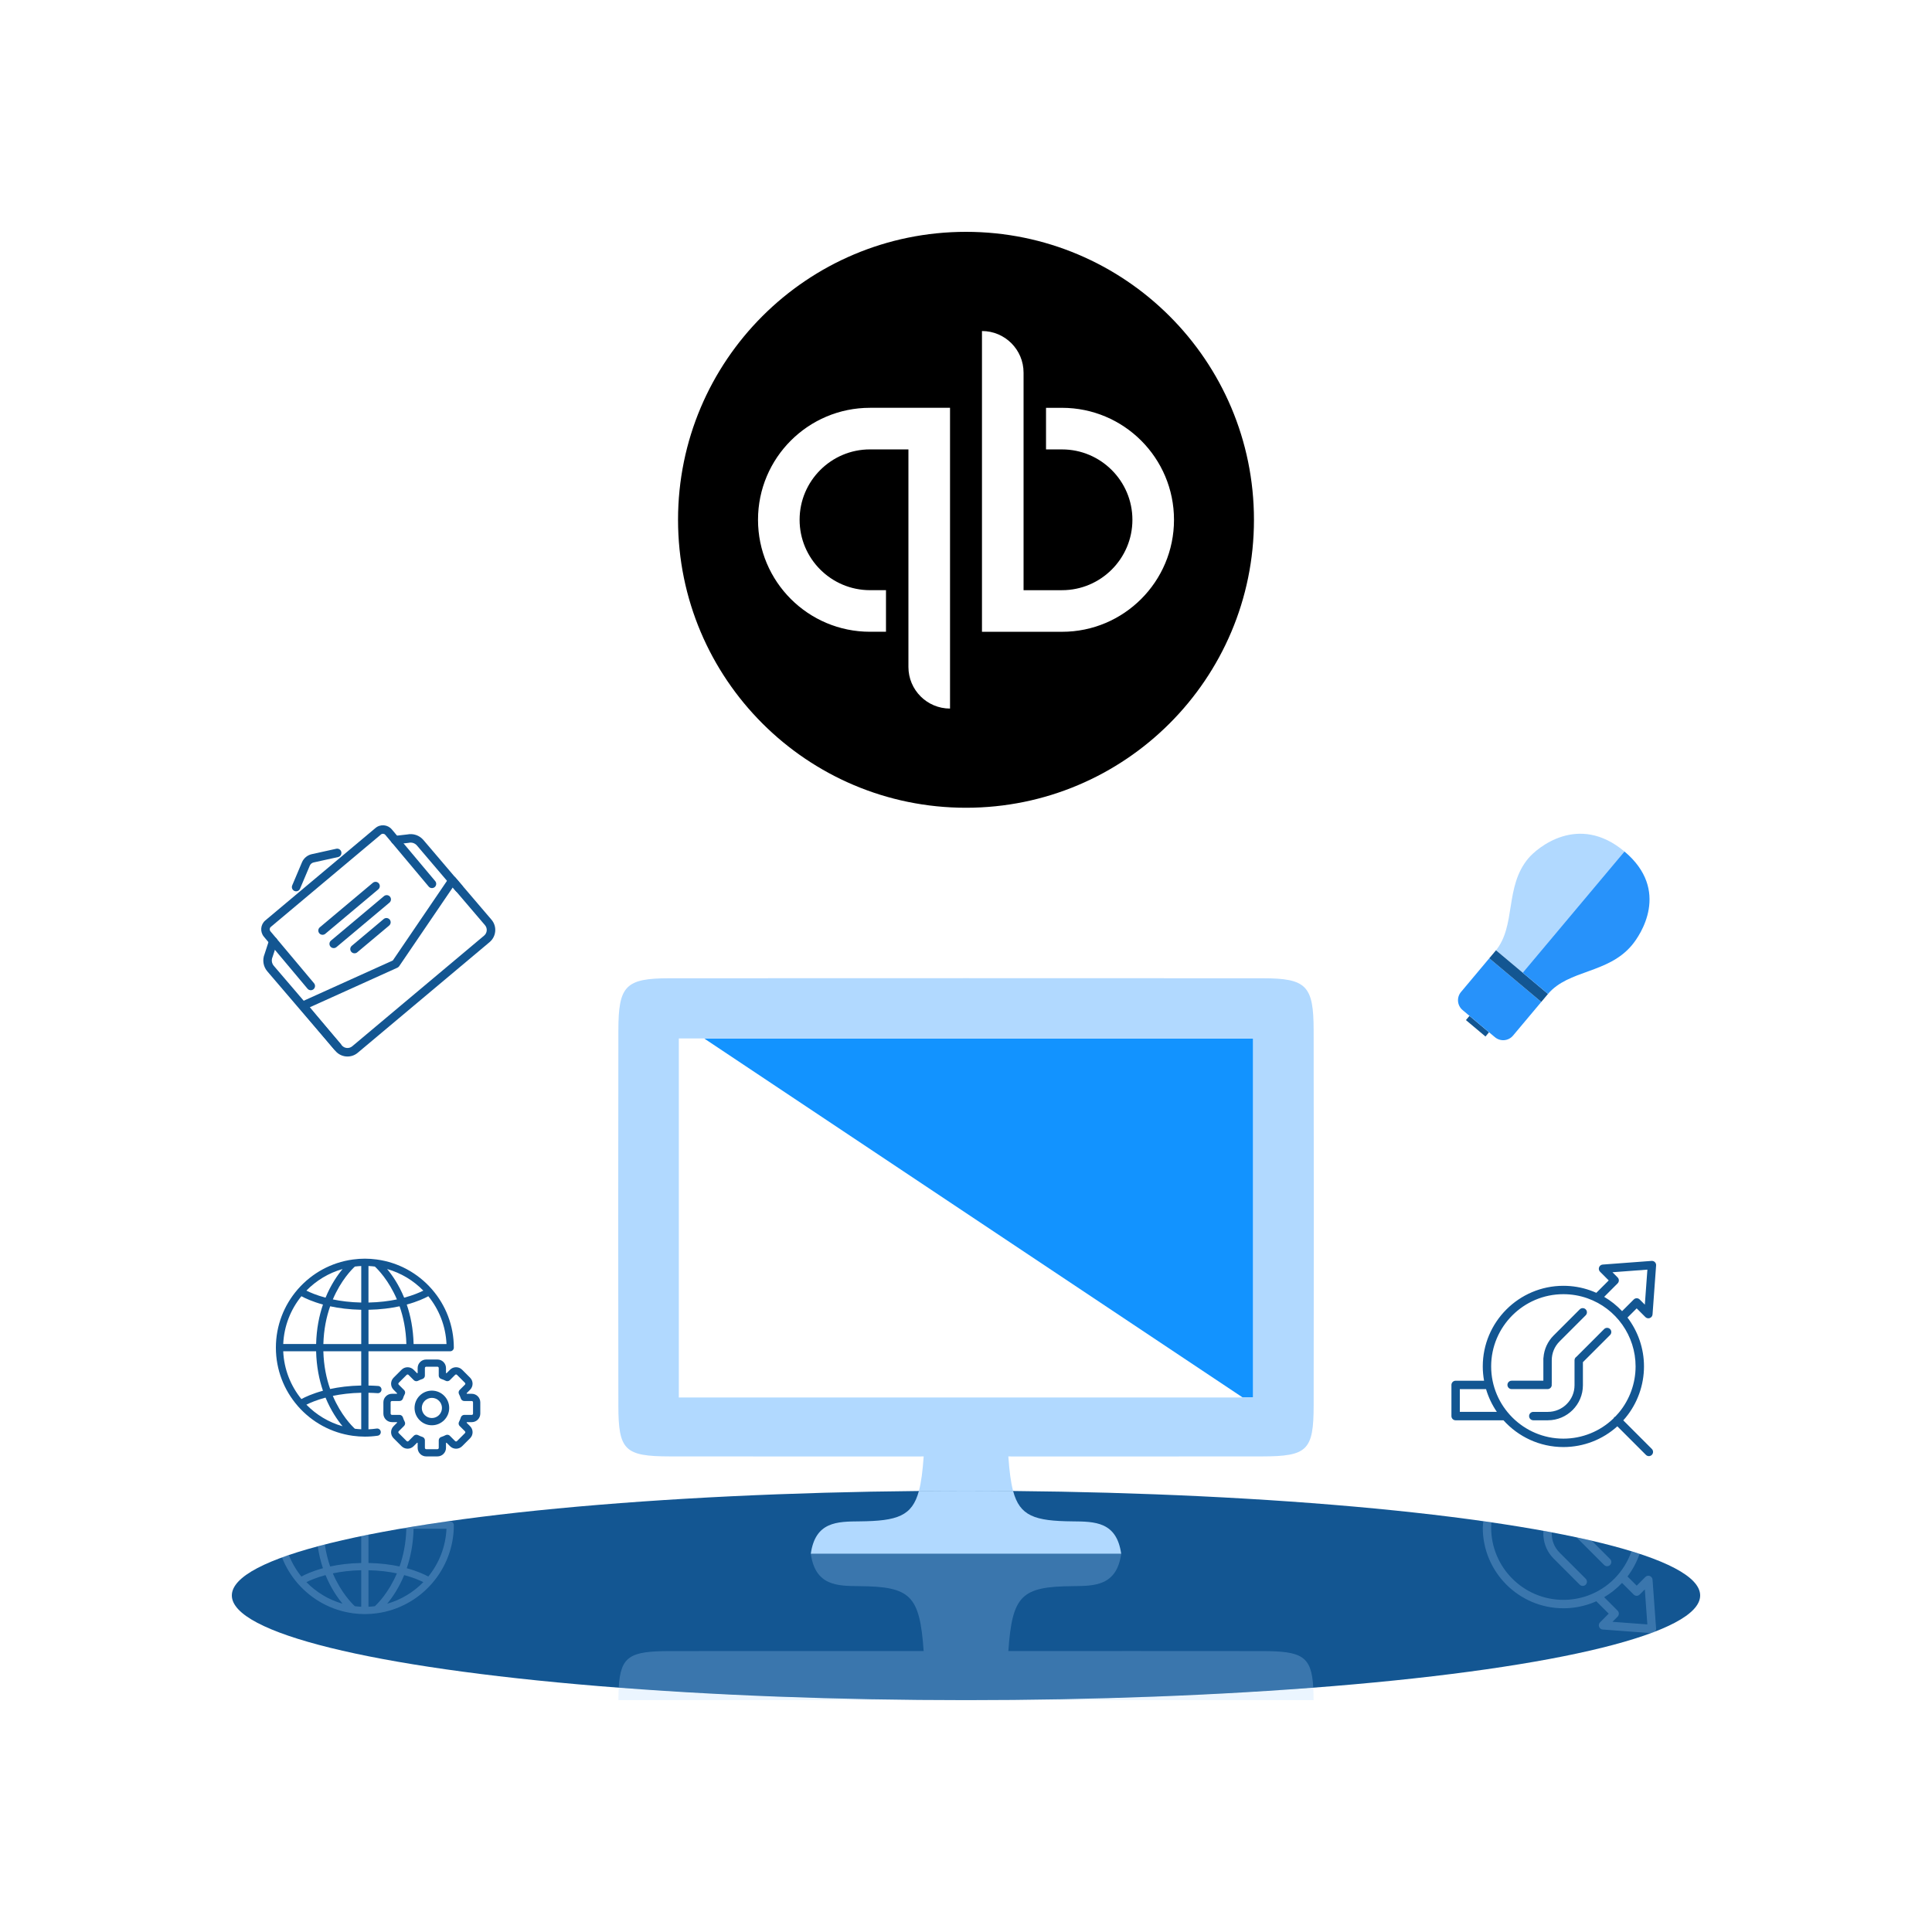 <?xml version="1.0" encoding="utf-8"?>
<!-- Generator: Adobe Illustrator 27.3.1, SVG Export Plug-In . SVG Version: 6.00 Build 0)  -->
<svg version="1.1" xmlns="http://www.w3.org/2000/svg" xmlns:xlink="http://www.w3.org/1999/xlink" x="0px" y="0px"
	 viewBox="0 0 150 149.998" style="enable-background:new 0 0 150 149.998;" xml:space="preserve">
<style type="text/css">
	.st0{fill:#135692;}
	.st1{fill:none;}
	.st2{fill:#1293FF;}
	.st3{fill:#B1D9FF;}
	.st4{opacity:0.25;}
	.st5{fill:#2792FA;}
</style>
<g id="Templete">
</g>
<g id="Work">
	<ellipse class="st0" cx="75" cy="123.871" rx="57" ry="8.127"/>
	<g>
		<g>
			<polygon class="st1" points="52.704,80.623 52.704,108.499 74.267,108.499 75.733,108.499 
				96.48,108.499 54.666,80.623 			"/>
			<polygon class="st2" points="74.267,80.623 54.666,80.623 96.48,108.499 97.296,108.499 
				97.296,80.623 75.733,80.623 			"/>
			<path class="st3" d="M78.659,115.763c-0.184-0.685-0.292-1.559-0.372-2.685
				c6.578,0,13.143,0.006,19.708-0.003c3.5-0.005,3.991-0.471,3.997-3.934
				c0.016-9.719,0.015-19.437-0.001-29.156c-0.006-3.45-0.553-4.03-3.95-4.033
				c-7.436-0.008-38.645-0.008-46.081,0c-3.396,0.004-3.944,0.584-3.95,4.033
				c-0.017,9.719-0.017,19.437-0.001,29.156c0.006,3.463,0.497,3.929,3.997,3.934
				c6.565,0.009,13.13,0.003,19.708,0.003c-0.08,1.125-0.188,2-0.372,2.685
				C72.552,115.752,73.77,115.744,75,115.744S77.448,115.752,78.659,115.763z
				 M52.704,108.499V80.623h1.961h19.601h1.466h21.563v27.876h-0.816H75.733h-1.466
				H52.704z"/>
			<path class="st3" d="M66.74,118.118c-1.749,0.015-3.435,0.021-3.79,2.516h24.099
				c-0.355-2.494-2.041-2.501-3.79-2.516c-2.939-0.025-4.081-0.415-4.601-2.355
				C77.448,115.752,76.23,115.744,75,115.744s-2.448,0.008-3.659,0.018
				C70.821,117.702,69.679,118.092,66.74,118.118z"/>
		</g>
		<g class="st4">
			<path class="st3" d="M48.01,131.998H75c-9.755,0-18.934-0.35-26.962-0.966
				C48.021,131.325,48.012,131.642,48.01,131.998z"/>
			<path class="st3" d="M101.99,131.998c-0.002-0.356-0.011-0.672-0.028-0.966
				C93.934,131.648,84.755,131.998,75,131.998H101.99z"/>
			<path class="st3" d="M97.995,128.191c-6.565-0.009-13.13-0.003-19.708-0.003
				c0.307-4.312,0.995-5.005,4.973-5.04c1.749-0.015,3.435-0.021,3.79-2.516
				H62.95c0.355,2.494,2.041,2.501,3.79,2.516
				c3.977,0.034,4.666,0.727,4.973,5.04c-6.578,0-13.143-0.006-19.708,0.003
				c-3.087,0.004-3.83,0.378-3.967,2.841C56.066,131.648,65.245,131.998,75,131.998
				s18.934-0.35,26.962-0.966C101.826,128.569,101.082,128.195,97.995,128.191z"/>
		</g>
	</g>
	<path d="M75,18c-12.348,0-22.357,10.01-22.357,22.357
		c0,12.348,10.01,22.357,22.357,22.357S97.357,52.705,97.357,40.357
		C97.357,28.009,87.348,18,75,18z M73.759,55.013
		c-1.784,0-3.229-1.446-3.229-3.229V34.891h-2.984
		c-3.014,0-5.465,2.452-5.465,5.465c0,3.014,2.451,5.465,5.465,5.465h1.242v3.229
		h-1.242c-4.802,0-8.694-3.893-8.694-8.694c0-4.801,3.893-8.694,8.694-8.694h6.214
		V55.013z M82.455,49.052h-6.215V25.701c1.784,0,3.229,1.446,3.229,3.229v16.892
		h2.986c3.013,0,5.465-2.452,5.465-5.465s-2.452-5.465-5.465-5.465h-1.242v-3.229
		h1.242c4.801,0,8.694,3.893,8.694,8.694S87.256,49.052,82.455,49.052z"/>
	<g>
		
			<rect x="114.476" y="78.66" transform="matrix(0.643 -0.766 0.766 0.643 -20.048 116.31)" class="st0" width="0.427" height="1.983"/>
		<path class="st5" d="M113.432,77.017c-0.354,0.422-0.299,1.05,0.123,1.404l0.512,0.43
			l1.519,1.275l0.48,0.402c0.422,0.354,1.05,0.299,1.404-0.123l2.195-2.616
			l-4.038-3.388L113.432,77.017z"/>
		<path class="st3" d="M118.226,75.523l7.898-9.412c-3.603-3.023-6.812-0.248-7.464,0.53
			c-1.863,2.22-0.922,5.247-2.559,7.199l0.049-0.059L118.226,75.523z"/>
		<path class="st3" d="M120.17,77.187c0.005-0.006,0.012-0.011,0.017-0.018l-0.001-0.001
			L120.17,77.187z"/>
		<polygon class="st0" points="118.226,75.523 116.149,73.78 116.099,73.839 115.627,74.401 
			119.665,77.789 120.17,77.187 120.186,77.168 		"/>
		<path class="st5" d="M126.123,66.11l-7.898,9.412l1.961,1.645l0.001,0.001
			c1.609-1.891,4.653-1.565,6.512-3.782
			C127.353,72.609,129.721,69.129,126.123,66.11z"/>
	</g>
	<g>
		<g>
			<g>
				<path class="st0" d="M29.37,69.048l-4.115,3.453c-0.14,0.117-0.348,0.099-0.465-0.041
					c-0.117-0.14-0.099-0.348,0.041-0.465l4.115-3.453
					c0.14-0.117,0.348-0.099,0.465,0.041
					C29.528,68.723,29.51,68.931,29.37,69.048z"/>
			</g>
			<g>
				<path class="st0" d="M30.236,70.081l-4.115,3.453c-0.14,0.117-0.348,0.099-0.465-0.041
					s-0.099-0.348,0.041-0.465l4.115-3.453c0.14-0.117,0.348-0.099,0.465,0.041
					C30.394,69.755,30.376,69.964,30.236,70.081z"/>
			</g>
			<g>
				<path class="st0" d="M30.214,71.859l-2.477,2.079c-0.14,0.117-0.348,0.099-0.465-0.041
					c-0.117-0.14-0.099-0.348,0.041-0.465l2.477-2.079
					c0.14-0.117,0.348-0.099,0.465,0.041
					C30.371,71.533,30.353,71.742,30.214,71.859z"/>
			</g>
		</g>
		<g>
			<path class="st0" d="M24.341,76.804c-0.14,0.117-0.348,0.099-0.465-0.041l-3.384-4.033
				c-0.32-0.381-0.271-0.95,0.108-1.268l8.556-7.179
				c0.379-0.318,0.948-0.267,1.267,0.114l3.367,4.012
				c0.117,0.14,0.099,0.348-0.041,0.465c-0.14,0.117-0.348,0.099-0.465-0.041
				l-3.367-4.012c-0.086-0.102-0.237-0.117-0.338-0.033l-8.556,7.179
				c-0.1,0.084-0.112,0.236-0.027,0.338l3.384,4.033
				C24.499,76.479,24.481,76.687,24.341,76.804z"/>
		</g>
		<g>
			<path class="st0" d="M38.011,73.147l-10.24,8.593
				c-0.521,0.437-1.3,0.369-1.736-0.152l-2.763-3.293
				c-0.066-0.079-0.092-0.185-0.069-0.285c0.023-0.101,0.092-0.185,0.186-0.227
				l7.11-3.212l4.351-6.397c0.058-0.085,0.152-0.139,0.255-0.144
				c0.103-0.006,0.202,0.037,0.269,0.115l2.784,3.259
				c0.215,0.252,0.318,0.573,0.29,0.902
				C38.419,72.635,38.265,72.934,38.011,73.147z M24.056,78.204l2.483,2.959
				c0.203,0.242,0.565,0.273,0.807,0.071l10.24-8.593
				c0.118-0.099,0.19-0.238,0.203-0.391c0.013-0.153-0.035-0.302-0.135-0.419
				l-2.502-2.93l-4.161,6.116c-0.034,0.05-0.082,0.09-0.137,0.115L24.056,78.204
				z"/>
		</g>
		<g>
			<path class="st0" d="M26.405,81.516c-0.139,0.116-0.345,0.099-0.463-0.038l-5.187-6.062
				c-0.319-0.375-0.4-0.887-0.214-1.341l0.359-1.101
				c0.056-0.173,0.242-0.268,0.416-0.212c0.173,0.056,0.268,0.243,0.212,0.416
				l-0.363,1.113c-0.003,0.009-0.006,0.018-0.01,0.026
				c-0.096,0.226-0.056,0.482,0.103,0.669l5.187,6.061
				c0.118,0.138,0.102,0.347-0.036,0.465C26.407,81.515,26.406,81.515,26.405,81.516
				z"/>
		</g>
		<g>
			<path class="st0" d="M35.84,69.214c-0.139,0.116-0.346,0.099-0.463-0.039l-3.005-3.529
				c-0.155-0.182-0.396-0.263-0.629-0.212c-0.011,0.003-0.022,0.004-0.033,0.006
				l-0.986,0.113c-0.181,0.021-0.345-0.109-0.365-0.29
				c-0.021-0.181,0.109-0.345,0.29-0.365l0.97-0.111
				c0.467-0.096,0.947,0.069,1.256,0.432l3.005,3.529
				c0.118,0.139,0.101,0.347-0.037,0.465
				C35.841,69.213,35.841,69.213,35.84,69.214z"/>
		</g>
		<g>
			<path class="st0" d="M26.391,66.473c-0.039,0.033-0.087,0.057-0.141,0.069l-1.901,0.419
				c-0.132,0.029-0.243,0.121-0.296,0.246L23.295,69
				c-0.071,0.168-0.265,0.246-0.433,0.175c-0.168-0.071-0.246-0.265-0.175-0.433
				l0.758-1.792c0.136-0.321,0.421-0.558,0.761-0.633l1.901-0.42
				c0.178-0.039,0.354,0.073,0.393,0.251
				C26.528,66.274,26.482,66.397,26.391,66.473z"/>
		</g>
	</g>
	<g>
		<path class="st0" d="M28.609,108.135c0.24,0.005,0.478,0.014,0.71,0.031
			c0.007,0,0.014,0.001,0.021,0.001c0.146,0,0.269-0.113,0.28-0.26
			c0.012-0.155-0.104-0.29-0.259-0.301c-0.246-0.018-0.498-0.028-0.752-0.033
			v-2.661h6.345c0.155,0,0.281-0.126,0.281-0.281c0-1.722-0.635-3.298-1.681-4.509
			c-0-0.001-0.001-0.002-0.001-0.002c-0.013-0.02-0.029-0.037-0.046-0.052
			c-1.071-1.215-2.561-2.05-4.242-2.279c-0.007-0.001-0.014-0.002-0.021-0.003
			c-0.3-0.04-0.606-0.063-0.917-0.063c-0.311,0-0.616,0.023-0.916,0.063
			c-0.007,0-0.014,0.002-0.021,0.003c-1.681,0.229-3.17,1.064-4.241,2.278
			c-0.017,0.016-0.034,0.033-0.047,0.053c-0.001,0.001-0.001,0.003-0.002,0.004
			c-1.046,1.211-1.68,2.786-1.68,4.508c0,1.722,0.635,3.298,1.681,4.509
			c0,0.001,0.001,0.002,0.001,0.002c0.014,0.021,0.031,0.04,0.049,0.056
			c1.069,1.21,2.553,2.043,4.227,2.274c0.007,0.001,0.014,0.002,0.022,0.003
			c0.304,0.041,0.613,0.064,0.928,0.064c0.333,0,0.668-0.024,0.996-0.071
			c0.154-0.022,0.26-0.165,0.238-0.318c-0.022-0.154-0.166-0.261-0.319-0.238
			c-0.21,0.03-0.424,0.05-0.638,0.059c0.001-0.011,0.003-0.022,0.003-0.033
			V108.135z M27.552,110.927c-0.226-0.208-1.075-1.057-1.712-2.551
			c0.618-0.129,1.355-0.225,2.206-0.243v2.803c0,0.011,0.002,0.022,0.003,0.033
			C27.882,110.962,27.716,110.947,27.552,110.927z M28.046,107.571
			c-0.939,0.018-1.744,0.126-2.414,0.271c-0.287-0.816-0.497-1.793-0.527-2.93
			h2.94V107.571z M21.989,104.912h2.554c0.029,1.188,0.239,2.209,0.531,3.065
			c-0.829,0.226-1.389,0.491-1.675,0.646
			C22.57,107.6,22.051,106.315,21.989,104.912z M23.4,100.638
			c0.286,0.155,0.846,0.42,1.675,0.646c-0.292,0.857-0.502,1.877-0.531,3.065
			h-2.554C22.051,102.947,22.57,101.661,23.4,100.638z M27.552,98.335
			c0.163-0.02,0.328-0.035,0.495-0.042v2.836
			c-0.852-0.018-1.588-0.114-2.206-0.243
			C26.476,99.391,27.326,98.543,27.552,98.335z M29.103,98.335
			c0.226,0.208,1.075,1.057,1.712,2.551c-0.618,0.129-1.355,0.225-2.207,0.243
			v-2.836C28.775,98.3,28.94,98.315,29.103,98.335z M28.046,101.691v2.659h-2.94
			c0.03-1.137,0.24-2.113,0.527-2.93
			C26.302,101.564,27.107,101.672,28.046,101.691z M28.609,101.691
			c0.939-0.018,1.744-0.127,2.414-0.271c0.287,0.816,0.497,1.792,0.527,2.93
			h-2.94V101.691z M34.666,104.35h-2.554c-0.029-1.188-0.239-2.209-0.531-3.065
			c0.829-0.226,1.389-0.491,1.674-0.646
			C34.085,101.661,34.604,102.947,34.666,104.35z M32.867,100.204
			c-0.289,0.144-0.787,0.36-1.487,0.548c-0.413-1.005-0.923-1.743-1.323-2.224
			C31.139,98.834,32.103,99.42,32.867,100.204z M26.598,98.527
			c-0.4,0.481-0.91,1.219-1.323,2.224c-0.7-0.188-1.198-0.403-1.487-0.548
			C24.552,99.42,25.516,98.834,26.598,98.527z M23.788,109.058
			c0.289-0.144,0.787-0.36,1.487-0.548c0.413,1.005,0.923,1.743,1.323,2.224
			C25.516,110.428,24.552,109.841,23.788,109.058z"/>
		<path class="st0" d="M33.531,107.968c-0.742,0-1.345,0.603-1.345,1.345
			c0,0.742,0.603,1.345,1.345,1.345c0.742,0,1.345-0.603,1.345-1.345
			C34.876,108.572,34.273,107.968,33.531,107.968z M33.531,110.096
			c-0.432,0-0.783-0.351-0.783-0.783c0-0.432,0.351-0.783,0.783-0.783
			c0.432,0,0.783,0.351,0.783,0.783C34.314,109.745,33.963,110.096,33.531,110.096z"/>
		<path class="st0" d="M36.627,108.213h-0.382c-0.006-0.014-0.012-0.028-0.018-0.043
			l0.269-0.269c0.125-0.125,0.195-0.292,0.195-0.47
			c0-0.177-0.069-0.344-0.195-0.469l-0.617-0.617
			c-0.259-0.259-0.68-0.259-0.939,0l-0.272,0.272
			c-0.014-0.006-0.028-0.011-0.041-0.017v-0.384c0-0.366-0.298-0.664-0.664-0.664
			h-0.872c-0.366,0-0.664,0.298-0.664,0.664v0.387
			c-0.013,0.005-0.026,0.011-0.039,0.017l-0.274-0.274
			c-0.125-0.125-0.292-0.194-0.469-0.194c-0.177,0-0.344,0.069-0.469,0.194
			l-0.617,0.617c-0.125,0.125-0.195,0.292-0.195,0.469
			c0,0.177,0.069,0.344,0.195,0.469l0.275,0.275
			c-0.005,0.012-0.011,0.025-0.016,0.037h-0.388c-0.366,0-0.664,0.298-0.664,0.664
			v0.873c0,0.366,0.298,0.664,0.664,0.664h0.388
			c0.005,0.013,0.01,0.025,0.016,0.038l-0.275,0.275
			c-0.125,0.125-0.195,0.292-0.195,0.469c0,0.177,0.069,0.344,0.195,0.469
			l0.617,0.617c0.125,0.125,0.292,0.194,0.469,0.194
			c0.177,0,0.344-0.069,0.469-0.194l0.274-0.274
			c0.013,0.006,0.026,0.011,0.039,0.017v0.386c0,0.366,0.298,0.664,0.664,0.664
			h0.872c0.366,0,0.664-0.298,0.664-0.664v-0.383
			c0.014-0.006,0.028-0.011,0.042-0.017l0.272,0.272
			c0.129,0.129,0.299,0.194,0.469,0.194c0.17,0,0.34-0.065,0.47-0.194
			l0.617-0.617c0.125-0.125,0.195-0.292,0.195-0.469
			c0-0.177-0.069-0.344-0.195-0.469l-0.27-0.27
			c0.006-0.014,0.012-0.029,0.018-0.043h0.381c0.366,0,0.664-0.298,0.664-0.664
			v-0.873C37.29,108.51,36.993,108.213,36.627,108.213z M36.728,109.75
			c0,0.056-0.046,0.102-0.101,0.102h-0.578c-0.005,0-0.009,0.001-0.014,0.001
			c-0.009,0-0.018,0.001-0.027,0.003c-0.01,0.001-0.019,0.003-0.029,0.006
			c-0.008,0.002-0.015,0.004-0.023,0.007c-0.01,0.003-0.02,0.007-0.029,0.012
			c-0.007,0.003-0.013,0.007-0.02,0.011c-0.009,0.005-0.017,0.01-0.025,0.017
			c-0.007,0.005-0.013,0.01-0.019,0.016c-0.007,0.006-0.014,0.013-0.021,0.02
			c-0.006,0.006-0.011,0.013-0.017,0.02c-0.006,0.007-0.011,0.015-0.016,0.023
			c-0.005,0.007-0.009,0.015-0.012,0.023c-0.004,0.009-0.008,0.018-0.012,0.027
			c-0.002,0.004-0.004,0.008-0.005,0.012c-0.035,0.112-0.083,0.227-0.141,0.341
			c-0.002,0.004-0.003,0.008-0.004,0.011c-0.004,0.009-0.008,0.018-0.011,0.027
			c-0.003,0.009-0.006,0.017-0.008,0.026c-0.002,0.009-0.003,0.018-0.005,0.027
			c-0.001,0.009-0.002,0.018-0.003,0.027c-0,0.009,0,0.018,0.001,0.026
			c0.001,0.009,0.001,0.018,0.003,0.027c0.001,0.009,0.004,0.018,0.006,0.027
			c0.002,0.008,0.004,0.017,0.007,0.025c0.003,0.009,0.007,0.017,0.011,0.025
			c0.004,0.008,0.008,0.016,0.013,0.024c0.005,0.008,0.01,0.015,0.015,0.022
			c0.006,0.008,0.012,0.016,0.019,0.023c0.003,0.003,0.005,0.006,0.007,0.009
			l0.408,0.408c0.026,0.026,0.03,0.056,0.03,0.072s-0.004,0.046-0.03,0.072
			l-0.617,0.617c-0.04,0.039-0.104,0.04-0.144,0l-0.41-0.41
			c-0.003-0.003-0.006-0.005-0.009-0.008c-0.007-0.007-0.015-0.013-0.023-0.019
			c-0.007-0.005-0.015-0.011-0.022-0.015c-0.007-0.004-0.015-0.008-0.023-0.012
			c-0.009-0.004-0.018-0.008-0.027-0.011c-0.008-0.003-0.015-0.005-0.023-0.007
			c-0.01-0.003-0.019-0.005-0.029-0.006c-0.008-0.001-0.016-0.002-0.025-0.002
			c-0.01-0.001-0.019-0.001-0.029-0.001c-0.009,0-0.017,0.001-0.025,0.002
			c-0.01,0.001-0.019,0.003-0.029,0.005c-0.008,0.002-0.016,0.004-0.024,0.007
			c-0.01,0.003-0.019,0.007-0.029,0.011c-0.004,0.002-0.008,0.003-0.011,0.004
			c-0.107,0.055-0.221,0.103-0.34,0.141c-0.004,0.001-0.007,0.003-0.011,0.005
			c-0.01,0.004-0.019,0.008-0.028,0.012c-0.008,0.004-0.016,0.008-0.023,0.012
			c-0.008,0.005-0.015,0.01-0.022,0.016c-0.007,0.006-0.015,0.011-0.021,0.018
			c-0.006,0.006-0.012,0.012-0.018,0.019c-0.006,0.007-0.012,0.014-0.017,0.021
			c-0.005,0.007-0.01,0.015-0.015,0.023c-0.004,0.007-0.009,0.015-0.012,0.023
			c-0.004,0.008-0.007,0.017-0.01,0.026c-0.003,0.008-0.006,0.017-0.008,0.026
			c-0.002,0.009-0.004,0.017-0.005,0.026c-0.001,0.01-0.003,0.02-0.003,0.03
			c-0,0.004-0.001,0.008-0.001,0.012v0.579c0,0.056-0.046,0.102-0.102,0.102
			h-0.872c-0.056,0-0.102-0.046-0.102-0.102v-0.582c0-0.004-0.001-0.008-0.001-0.013
			c-0-0.01-0.001-0.02-0.003-0.03c-0.001-0.009-0.003-0.017-0.005-0.026
			c-0.002-0.009-0.005-0.017-0.008-0.026c-0.003-0.009-0.006-0.017-0.01-0.026
			c-0.004-0.008-0.008-0.016-0.013-0.023c-0.005-0.008-0.009-0.015-0.015-0.023
			c-0.005-0.007-0.011-0.014-0.018-0.021c-0.006-0.007-0.012-0.013-0.018-0.019
			c-0.007-0.006-0.014-0.012-0.021-0.018c-0.007-0.006-0.015-0.011-0.022-0.016
			c-0.007-0.005-0.015-0.009-0.023-0.012c-0.009-0.005-0.018-0.009-0.028-0.012
			c-0.004-0.001-0.007-0.004-0.011-0.005c-0.11-0.035-0.224-0.082-0.337-0.14
			c-0.003-0.002-0.007-0.003-0.011-0.004c-0.009-0.004-0.019-0.008-0.029-0.011
			c-0.008-0.003-0.016-0.005-0.025-0.007c-0.009-0.002-0.018-0.004-0.027-0.005
			c-0.009-0.001-0.018-0.002-0.027-0.003c-0.009-0-0.018,0-0.027,0.001
			c-0.009,0.001-0.018,0.001-0.026,0.003c-0.009,0.001-0.018,0.004-0.027,0.006
			c-0.008,0.002-0.016,0.004-0.024,0.007c-0.009,0.003-0.017,0.007-0.026,0.011
			c-0.008,0.004-0.016,0.008-0.024,0.012c-0.008,0.005-0.015,0.01-0.022,0.015
			c-0.008,0.006-0.016,0.012-0.023,0.019c-0.003,0.003-0.006,0.005-0.009,0.007
			l-0.412,0.412c-0.026,0.026-0.056,0.03-0.072,0.03
			c-0.016,0-0.046-0.004-0.072-0.03l-0.617-0.617
			c-0.026-0.026-0.03-0.056-0.03-0.072s0.004-0.046,0.03-0.072l0.413-0.413
			c0.003-0.003,0.005-0.006,0.007-0.009c0.007-0.008,0.013-0.015,0.019-0.024
			c0.005-0.007,0.01-0.014,0.015-0.022c0.005-0.008,0.009-0.016,0.013-0.024
			c0.004-0.008,0.008-0.017,0.011-0.025c0.003-0.008,0.005-0.017,0.008-0.025
			c0.002-0.009,0.004-0.017,0.006-0.026c0.001-0.009,0.002-0.018,0.003-0.027
			c0.001-0.009,0.001-0.017,0.001-0.026c-0-0.009-0.001-0.018-0.003-0.028
			c-0.001-0.009-0.003-0.018-0.005-0.027c-0.002-0.008-0.005-0.017-0.007-0.025
			c-0.003-0.01-0.007-0.019-0.011-0.028c-0.002-0.004-0.002-0.007-0.004-0.011
			c-0.056-0.109-0.103-0.222-0.139-0.336c-0.001-0.004-0.003-0.007-0.005-0.011
			c-0.003-0.009-0.007-0.018-0.012-0.027c-0.004-0.008-0.008-0.016-0.013-0.023
			c-0.005-0.008-0.01-0.015-0.016-0.023c-0.005-0.007-0.011-0.014-0.017-0.021
			c-0.006-0.007-0.013-0.013-0.02-0.019c-0.007-0.006-0.013-0.011-0.02-0.016
			c-0.008-0.006-0.016-0.011-0.024-0.016c-0.007-0.004-0.014-0.008-0.022-0.012
			c-0.009-0.004-0.018-0.008-0.027-0.011c-0.008-0.003-0.016-0.006-0.025-0.008
			c-0.009-0.002-0.017-0.004-0.026-0.005c-0.01-0.001-0.02-0.003-0.03-0.003
			c-0.004-0-0.008-0.001-0.012-0.001h-0.584c-0.056,0-0.102-0.046-0.102-0.102
			v-0.873c0-0.056,0.046-0.102,0.102-0.102h0.584c0,0,0,0,0,0
			c0.001,0,0.001-0,0.002-0c0.027-0,0.052-0.005,0.076-0.012
			c0.005-0.002,0.011-0.003,0.016-0.005c0.024-0.009,0.047-0.02,0.068-0.034
			c0.003-0.002,0.006-0.005,0.009-0.007c0.019-0.014,0.035-0.031,0.05-0.049
			c0.003-0.004,0.006-0.007,0.009-0.01c0.015-0.021,0.027-0.045,0.036-0.07
			c0.001-0.003,0.003-0.004,0.004-0.007c0.036-0.113,0.083-0.226,0.139-0.336
			c0.002-0.004,0.003-0.007,0.004-0.011c0.004-0.009,0.008-0.019,0.011-0.028
			c0.003-0.008,0.005-0.017,0.007-0.025c0.002-0.009,0.003-0.018,0.005-0.027
			c0.001-0.009,0.002-0.018,0.003-0.028c0-0.009-0-0.017-0.001-0.026
			c-0.001-0.009-0.001-0.018-0.003-0.027c-0.001-0.009-0.004-0.018-0.006-0.026
			c-0.002-0.009-0.005-0.017-0.008-0.025c-0.003-0.009-0.007-0.017-0.011-0.025
			c-0.004-0.008-0.008-0.016-0.013-0.024c-0.004-0.007-0.009-0.014-0.015-0.022
			c-0.006-0.008-0.012-0.016-0.019-0.023c-0.003-0.003-0.005-0.006-0.007-0.009
			l-0.414-0.414c-0.026-0.026-0.03-0.056-0.03-0.072
			c0-0.016,0.004-0.046,0.03-0.072l0.617-0.617
			c0.026-0.026,0.056-0.03,0.072-0.03c0.016,0,0.046,0.004,0.072,0.03
			l0.412,0.412c0.016,0.016,0.033,0.028,0.05,0.039
			c0.005,0.003,0.009,0.005,0.014,0.007c0.016,0.009,0.032,0.016,0.049,0.021
			c0.006,0.002,0.012,0.004,0.018,0.005c0.022,0.005,0.044,0.009,0.066,0.009
			c0.001,0,0.001,0,0.001,0c0.002,0,0.004-0.001,0.005-0.001
			c0.018-0,0.036-0.003,0.054-0.006c0.006-0.001,0.012-0.004,0.019-0.006
			c0.014-0.004,0.027-0.009,0.041-0.015c0.003-0.001,0.006-0.002,0.009-0.003
			c0.113-0.058,0.226-0.105,0.337-0.14c0.004-0.001,0.007-0.003,0.011-0.005
			c0.01-0.004,0.019-0.008,0.028-0.012c0.008-0.004,0.016-0.008,0.023-0.012
			c0.008-0.005,0.015-0.01,0.022-0.016c0.007-0.006,0.015-0.011,0.021-0.018
			c0.006-0.006,0.012-0.012,0.018-0.019c0.006-0.007,0.012-0.014,0.018-0.021
			c0.005-0.007,0.01-0.015,0.015-0.023c0.005-0.008,0.009-0.015,0.013-0.023
			c0.004-0.008,0.007-0.017,0.01-0.026c0.003-0.009,0.006-0.017,0.008-0.026
			c0.002-0.009,0.004-0.017,0.005-0.026c0.002-0.01,0.003-0.02,0.003-0.03
			c0-0.004,0.001-0.008,0.001-0.013v-0.583c0-0.056,0.046-0.102,0.102-0.102
			h0.872c0.056,0,0.102,0.046,0.102,0.102v0.58c0,0.004,0.001,0.007,0.001,0.011
			c0,0.01,0.002,0.021,0.003,0.031c0.001,0.008,0.003,0.017,0.005,0.025
			c0.002,0.009,0.005,0.018,0.008,0.027c0.003,0.008,0.006,0.017,0.01,0.025
			c0.004,0.008,0.008,0.016,0.013,0.024c0.005,0.008,0.009,0.015,0.014,0.022
			c0.005,0.008,0.012,0.015,0.018,0.022c0.006,0.006,0.011,0.013,0.018,0.019
			c0.007,0.006,0.014,0.012,0.022,0.018c0.007,0.005,0.014,0.011,0.022,0.015
			c0.008,0.005,0.015,0.009,0.024,0.013c0.009,0.004,0.018,0.008,0.027,0.012
			c0.004,0.001,0.007,0.003,0.011,0.005c0.119,0.038,0.233,0.086,0.34,0.141
			c0.003,0.002,0.006,0.002,0.01,0.004c0.013,0.006,0.027,0.011,0.041,0.015
			c0.006,0.002,0.013,0.004,0.019,0.006c0.018,0.004,0.036,0.006,0.054,0.006
			c0.002,0,0.003,0.001,0.005,0.001c0.001,0,0.001-0,0.001-0
			c0.022-0,0.044-0.004,0.065-0.009c0.006-0.002,0.012-0.003,0.018-0.005
			c0.017-0.005,0.033-0.012,0.049-0.021c0.005-0.003,0.01-0.005,0.014-0.008
			c0.018-0.011,0.035-0.024,0.051-0.039l0.41-0.41
			c0.039-0.04,0.104-0.04,0.144-0l0.617,0.617
			c0.026,0.026,0.03,0.056,0.03,0.072c0,0.016-0.004,0.046-0.03,0.072
			l-0.408,0.408c-0.003,0.003-0.005,0.006-0.007,0.009
			c-0.007,0.008-0.013,0.015-0.019,0.024c-0.005,0.007-0.01,0.014-0.015,0.021
			c-0.005,0.008-0.009,0.016-0.013,0.024c-0.004,0.008-0.008,0.017-0.011,0.025
			c-0.003,0.008-0.005,0.017-0.007,0.025c-0.002,0.009-0.004,0.018-0.006,0.027
			c-0.001,0.009-0.002,0.018-0.003,0.027c-0.001,0.009-0.001,0.018-0.001,0.026
			c0,0.009,0.001,0.018,0.003,0.027c0.001,0.009,0.003,0.018,0.005,0.027
			c0.002,0.008,0.005,0.016,0.007,0.025c0.003,0.01,0.007,0.019,0.011,0.029
			c0.002,0.004,0.002,0.007,0.004,0.011c0.055,0.107,0.103,0.222,0.141,0.34
			c0.001,0.002,0.002,0.004,0.003,0.006c0.009,0.025,0.021,0.049,0.036,0.071
			c0.003,0.004,0.006,0.007,0.008,0.01c0.015,0.019,0.032,0.036,0.051,0.05
			c0.003,0.002,0.005,0.005,0.008,0.007c0.021,0.015,0.044,0.026,0.068,0.034
			c0.005,0.002,0.01,0.003,0.016,0.005c0.025,0.007,0.05,0.012,0.077,0.012
			c0,0,0.001,0,0.001,0c0,0,0-0,0-0h0.578
			c0.056,0,0.101,0.045,0.101,0.102V109.75z"/>
	</g>
	<g class="st4">
		<path class="st3" d="M23.102,122.921c0.014,0.02,0.03,0.037,0.047,0.053
			c1.071,1.214,2.561,2.049,4.241,2.278c0.007,0.001,0.014,0.002,0.021,0.003
			c0.3,0.04,0.605,0.063,0.916,0.063c0.311,0,0.616-0.023,0.917-0.063
			c0.007-0,0.014-0.002,0.021-0.003c1.681-0.229,3.171-1.065,4.242-2.279
			c0.017-0.015,0.033-0.032,0.046-0.052c0-0.001,0.001-0.002,0.001-0.002
			c1.046-1.211,1.681-2.787,1.681-4.509c0-0.155-0.126-0.281-0.281-0.281h-0.284
			c-1.256,0.179-2.452,0.367-3.587,0.562h0.466
			c-0.03,1.137-0.24,2.113-0.527,2.93c-0.67-0.144-1.475-0.253-2.414-0.271
			v-2.197c-0.188,0.037-0.379,0.075-0.562,0.113v2.085
			c-0.939,0.018-1.744,0.126-2.414,0.271c-0.178-0.505-0.319-1.079-0.413-1.707
			c-0.186,0.047-0.371,0.095-0.55,0.143c0.095,0.622,0.233,1.193,0.406,1.7
			c-0.829,0.226-1.389,0.491-1.675,0.646c-0.406-0.501-0.735-1.065-0.975-1.675
			c-0.186,0.063-0.354,0.128-0.529,0.191c0.288,0.735,0.697,1.41,1.204,1.998
			C23.101,122.918,23.101,122.92,23.102,122.921z M32.111,118.691h2.554
			c-0.062,1.403-0.58,2.688-1.411,3.711c-0.286-0.155-0.846-0.42-1.675-0.646
			C31.872,120.899,32.082,119.879,32.111,118.691z M31.38,122.289
			c0.7,0.188,1.198,0.403,1.487,0.548c-0.764,0.783-1.728,1.37-2.81,1.677
			C30.457,124.032,30.967,123.294,31.38,122.289z M28.609,121.912
			c0.852,0.018,1.588,0.114,2.207,0.243c-0.636,1.494-1.486,2.343-1.712,2.551
			c-0.163,0.02-0.328,0.035-0.495,0.042V121.912z M28.046,121.912v2.836
			c-0.167-0.007-0.331-0.022-0.495-0.042c-0.226-0.208-1.075-1.057-1.712-2.551
			C26.458,122.026,27.194,121.929,28.046,121.912z M25.275,122.289
			c0.413,1.005,0.923,1.743,1.323,2.224c-1.081-0.307-2.046-0.893-2.81-1.677
			C24.076,122.692,24.575,122.476,25.275,122.289z"/>
	</g>
	<g>
		<path class="st0" d="M126.03,110.276c0.061-0.068,0.122-0.136,0.18-0.207
			c0.922-1.117,1.429-2.531,1.429-3.982c0-1.401-0.47-2.725-1.281-3.791
			l0.714-0.714l0.675,0.674c0.062,0.062,0.146,0.096,0.231,0.096
			c0.038,0,0.077-0.007,0.114-0.02c0.12-0.044,0.202-0.155,0.211-0.282
			l0.277-3.806c0.007-0.095-0.028-0.187-0.095-0.254
			c-0.067-0.067-0.158-0.101-0.255-0.094l-3.797,0.284
			c-0.127,0.01-0.237,0.092-0.281,0.212c-0.044,0.119-0.015,0.254,0.075,0.344
			l0.674,0.675l-0.963,0.963c-0.153-0.068-0.309-0.131-0.468-0.188
			c-0.67-0.237-1.372-0.357-2.089-0.357c-3.451,0-6.259,2.808-6.259,6.259
			c0,0.379,0.036,0.75,0.101,1.111h-2.208c-0.18,0-0.326,0.146-0.326,0.326
			v2.42c0,0.18,0.146,0.326,0.326,0.326h3.715
			c1.147,1.274,2.807,2.077,4.652,2.077c1.563,0,3.046-0.579,4.188-1.61
			l2.218,2.218c0.064,0.064,0.147,0.096,0.23,0.096s0.167-0.032,0.23-0.096
			c0.127-0.127,0.127-0.334,0-0.461L126.03,110.276z M125.592,99.641
			c0.127-0.127,0.127-0.334,0-0.461c-0.006-0.006-0.013-0.01-0.019-0.016
			c-0.008-0.01-0.014-0.02-0.023-0.028l-0.359-0.359l2.712-0.203l-0.198,2.718
			l-0.401-0.401c-0.064-0.064-0.147-0.096-0.23-0.096
			c-0.083,0-0.167,0.032-0.23,0.096l-0.906,0.906
			c-0.405-0.431-0.871-0.806-1.39-1.11L125.592,99.641z M113.34,109.618v-1.768
			h2.036c0.187,0.637,0.473,1.232,0.84,1.768H113.34z M115.773,106.087
			c0-3.092,2.516-5.607,5.607-5.607c0.642,0,1.272,0.108,1.871,0.32
			c2.235,0.791,3.736,2.916,3.736,5.288c0,1.3-0.455,2.566-1.28,3.567
			c-0.093,0.112-0.19,0.219-0.29,0.323c-0.031,0.015-0.061,0.035-0.087,0.061
			c-0.027,0.027-0.047,0.058-0.063,0.091c-1.04,1.002-2.425,1.566-3.887,1.566
			C118.289,111.695,115.773,109.179,115.773,106.087z"/>
		<path class="st0" d="M120.478,107.524c0-0.021-0.002-0.042-0.006-0.062
			c0.004-0.02,0.006-0.04,0.006-0.062v-1.789c0-0.553,0.215-1.072,0.606-1.463
			l2.029-2.029c0.127-0.127,0.127-0.334,0-0.461c-0.127-0.127-0.334-0.127-0.461,0
			l-2.029,2.029c-0.463,0.463-0.737,1.065-0.787,1.711
			c-0.006,0.025-0.01,0.051-0.01,0.078v1.722h-2.463
			c-0.18,0-0.326,0.146-0.326,0.326s0.146,0.326,0.326,0.326h2.789
			C120.332,107.85,120.478,107.704,120.478,107.524z"/>
		<path class="st0" d="M125.006,103.188c-0.127-0.127-0.334-0.127-0.461,0l-2.152,2.152
			c-0.089,0.058-0.147,0.158-0.147,0.272v1.936c0,1.141-0.928,2.07-2.07,2.07
			h-1.131c-0.18,0-0.326,0.146-0.326,0.326c0,0.18,0.146,0.326,0.326,0.326h1.131
			c1.501,0,2.721-1.221,2.721-2.721v-1.791l2.108-2.108
			C125.133,103.522,125.133,103.315,125.006,103.188z"/>
	</g>
	<g class="st4">
		<path class="st3" d="M128.23,126.798c0.096,0.007,0.188-0.027,0.255-0.094
			c0.007-0.007,0.009-0.016,0.015-0.023c-0.1,0.039-0.213,0.076-0.316,0.114
			L128.23,126.798z"/>
		<path class="st3" d="M128.302,122.643c-0.009-0.127-0.092-0.237-0.211-0.282
			c-0.037-0.014-0.076-0.02-0.114-0.02c-0.085,0-0.168,0.033-0.231,0.096
			l-0.674,0.674l-0.714-0.714c0.403-0.53,0.721-1.124,0.94-1.76
			c-0.203-0.067-0.414-0.133-0.629-0.198c-0.549,1.58-1.784,2.875-3.418,3.454
			c-0.6,0.212-1.229,0.32-1.871,0.32c-3.092,0-5.607-2.515-5.607-5.607
			c0-0.138,0.011-0.273,0.021-0.408c-0.209-0.031-0.414-0.062-0.627-0.092
			c-0.014,0.167-0.045,0.329-0.045,0.5c0,3.451,2.808,6.259,6.259,6.259
			c0.717,0,1.419-0.12,2.089-0.357c0.16-0.056,0.316-0.119,0.468-0.188
			l0.963,0.963l-0.674,0.675c-0.09,0.09-0.119,0.224-0.075,0.344
			c0.044,0.119,0.154,0.202,0.281,0.212l3.75,0.281
			c0.104-0.038,0.217-0.076,0.316-0.114c0.054-0.065,0.086-0.146,0.08-0.231
			L128.302,122.643z M125.19,125.917l0.359-0.359
			c0.009-0.009,0.016-0.019,0.023-0.029c0.006-0.005,0.013-0.01,0.019-0.016
			c0.127-0.127,0.127-0.334,0-0.461l-1.046-1.046
			c0.518-0.304,0.985-0.68,1.39-1.11l0.906,0.906
			c0.064,0.064,0.147,0.096,0.23,0.096c0.083,0,0.167-0.032,0.231-0.096l0.401-0.401
			l0.198,2.718L125.19,125.917z"/>
		<path class="st3" d="M119.836,119.294c0.05,0.646,0.323,1.248,0.787,1.711l2.029,2.029
			c0.127,0.127,0.334,0.127,0.461,0c0.127-0.127,0.127-0.334,0-0.461l-2.029-2.029
			c-0.391-0.391-0.606-0.911-0.606-1.463v-0.108
			c-0.212-0.04-0.435-0.079-0.652-0.118v0.362
			C119.826,119.243,119.83,119.269,119.836,119.294z"/>
		<path class="st3" d="M125.006,121.505c0.127-0.127,0.127-0.334,0-0.461l-1.424-1.424
			c-0.384-0.089-0.778-0.177-1.185-0.264l2.149,2.149
			C124.672,121.632,124.878,121.632,125.006,121.505z"/>
	</g>
</g>
</svg>
